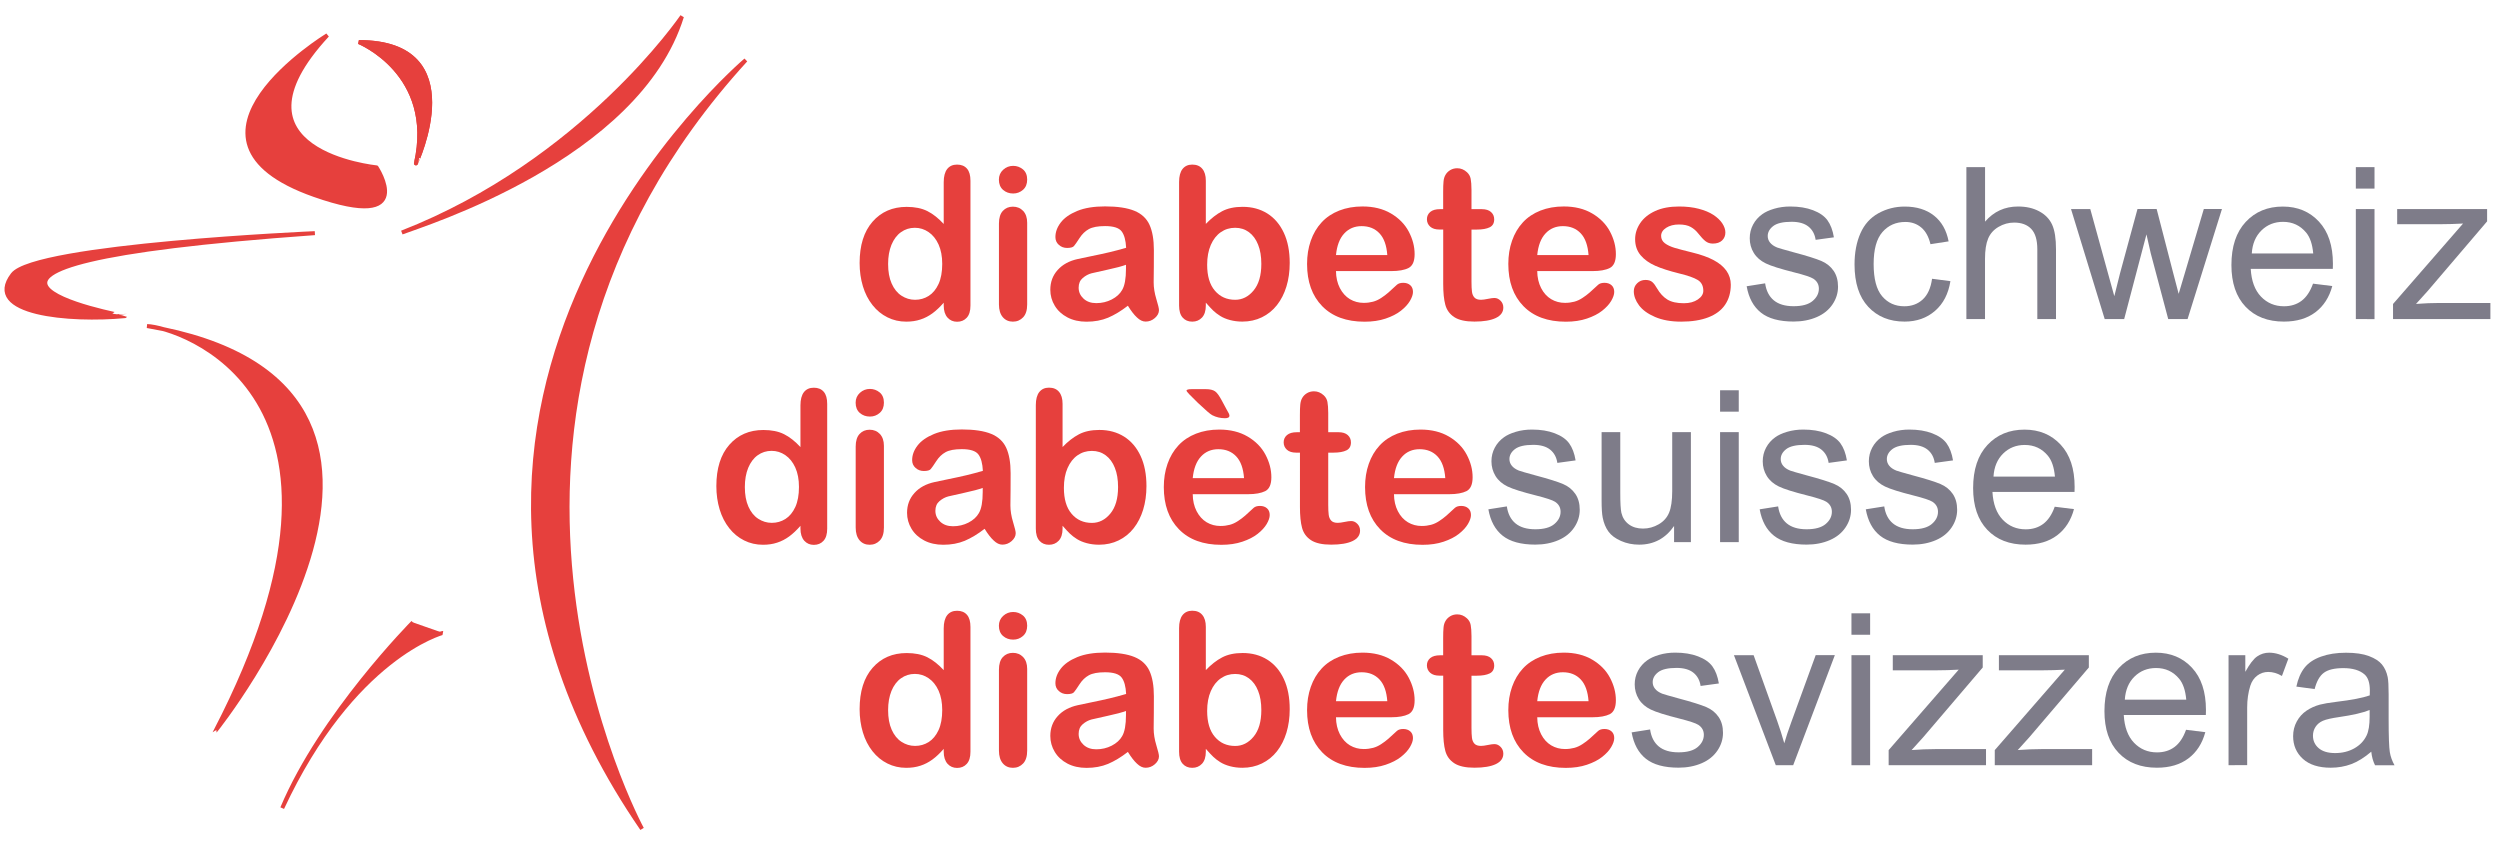 <svg xml:space="preserve" viewBox="0 0 471.17 158.67" y="0px" x="0px" xmlns="http://www.w3.org/2000/svg">
<path d="M59.34,43.94c0,0-52.77,2.3-56.96,7.8
	c-5.68,7.44,10.82,8.82,21.17,7.84C23.55,59.59-27.78,50.15,59.34,43.94z" stroke-width="0.75" stroke="#E6403D" fill="#E6403D"></path>
<path d="M61.7,6.63c0,0-32.2,19.66-2.47,30.12
	c19.76,6.95,11.73-5.21,11.73-5.21S41.32,28.64,61.7,6.63z" stroke-width="0.75" stroke="#E6403D" fill="#E6403D"></path>
<path d="M27.72,61.45c5.6,0.15,45.9,12.51,12.96,76.19
	C40.69,137.64,92.81,72.49,27.72,61.45z" stroke-width="0.75" stroke="#E6403D" fill="#E6403D"></path>
<path d="M83.47,119.28c-0.06-0.01-16.99,4.52-30.28,33.02
	c7.4-17.61,24.63-35,24.63-35" stroke-width="0.75" stroke="#E6403D" fill="#E6403D"></path>
<path d="M140.55,11.32c0,0-75.27,63.65-19.55,144.89
	C121,156.21,78.89,78.86,140.55,11.32z" stroke-width="0.75" stroke="#E6403D" fill="#E6403D"></path>
<path d="M75.73,43.83c3.74-1.46,44.47-13.95,52.79-40.7
	C128.52,3.13,109.91,30.49,75.73,43.83z" stroke-width="0.75" stroke="#E6403D" fill="#E6403D"></path>
<path d="M67.64,7.93c0,0,14.58,5.9,10.75,22.86
	C78.39,30.79,89.13,7.93,67.64,7.93z" stroke-width="0.75" stroke="#E6403D" fill="#E6403D"></path>
<path d="M67.64,7.93c0,0,14.58,5.9,10.75,22.86
	C78.39,30.79,89.13,7.93,67.64,7.93z" stroke-width="0.75" stroke="#E6403D" fill="#E6403D"></path>
<g>
	<path d="M177.86,57.58v-0.53c-0.72,0.82-1.42,1.49-2.12,2c-0.7,0.51-1.45,0.91-2.27,1.17
		c-0.81,0.27-1.7,0.4-2.67,0.4c-1.28,0-2.46-0.27-3.54-0.81c-1.09-0.54-2.03-1.31-2.82-2.31c-0.79-1-1.4-2.18-1.81-3.54
		s-0.62-2.82-0.62-4.39c0-3.33,0.81-5.93,2.44-7.79c1.63-1.86,3.77-2.79,6.43-2.79c1.54,0,2.83,0.26,3.89,0.79s2.08,1.34,3.09,2.43
		v-7.87c0-1.09,0.22-1.92,0.65-2.48c0.44-0.56,1.06-0.84,1.87-0.84c0.81,0,1.43,0.26,1.87,0.77c0.44,0.51,0.65,1.27,0.65,2.28v23.52
		c0,1.02-0.23,1.78-0.7,2.29s-1.07,0.76-1.82,0.76c-0.73,0-1.33-0.26-1.81-0.79C178.1,59.31,177.86,58.56,177.86,57.58z
		 M167.38,49.75c0,1.45,0.22,2.68,0.67,3.69s1.06,1.78,1.85,2.29s1.63,0.77,2.56,0.77c0.94,0,1.79-0.24,2.57-0.73
		c0.77-0.49,1.39-1.24,1.86-2.25c0.46-1.01,0.69-2.27,0.69-3.78c0-1.42-0.23-2.64-0.69-3.66c-0.46-1.02-1.09-1.8-1.88-2.34
		c-0.79-0.54-1.65-0.81-2.59-0.81c-0.98,0-1.85,0.28-2.62,0.83c-0.77,0.55-1.36,1.35-1.79,2.38
		C167.59,47.18,167.38,48.38,167.38,49.75z" fill="#E6403D"></path>
	<path d="M190.95,36.47c-0.74,0-1.38-0.23-1.9-0.68s-0.79-1.1-0.79-1.93c0-0.75,0.27-1.38,0.81-1.87
		c0.54-0.49,1.17-0.73,1.88-0.73c0.69,0,1.3,0.22,1.84,0.66c0.53,0.44,0.8,1.09,0.8,1.93c0,0.82-0.26,1.46-0.78,1.92
		C192.28,36.23,191.67,36.47,190.95,36.47z M193.59,41.97v15.41c0,1.07-0.25,1.88-0.76,2.42s-1.15,0.82-1.93,0.82
		s-1.42-0.28-1.9-0.84s-0.73-1.36-0.73-2.4V42.13c0-1.05,0.24-1.85,0.73-2.38s1.12-0.8,1.9-0.8s1.43,0.27,1.93,0.8
		S193.59,41.02,193.59,41.97z" fill="#E6403D"></path>
	<path d="M212.57,57.62c-1.29,1-2.54,1.75-3.74,2.26c-1.2,0.5-2.56,0.75-4.05,0.75c-1.37,0-2.57-0.27-3.6-0.81
		s-1.83-1.27-2.39-2.2c-0.56-0.92-0.84-1.93-0.84-3.01c0-1.46,0.46-2.7,1.39-3.73c0.92-1.03,2.19-1.72,3.81-2.07
		c0.34-0.08,1.18-0.25,2.52-0.53c1.34-0.27,2.49-0.52,3.45-0.75s2-0.5,3.12-0.83c-0.07-1.41-0.35-2.44-0.85-3.1
		c-0.5-0.66-1.54-0.99-3.12-0.99c-1.35,0-2.37,0.19-3.06,0.57s-1.27,0.94-1.76,1.7s-0.83,1.25-1.04,1.49
		c-0.2,0.24-0.63,0.36-1.3,0.36c-0.6,0-1.12-0.19-1.55-0.58c-0.44-0.38-0.65-0.88-0.65-1.47c0-0.94,0.33-1.85,1-2.73
		s1.7-1.61,3.11-2.19s3.16-0.86,5.25-0.86c2.34,0,4.19,0.28,5.53,0.83c1.34,0.55,2.29,1.43,2.84,2.63c0.55,1.2,0.83,2.79,0.83,4.77
		c0,1.25,0,2.31-0.01,3.18c-0.01,0.87-0.02,1.84-0.03,2.91c0,1,0.17,2.05,0.5,3.13s0.5,1.79,0.5,2.1c0,0.55-0.26,1.04-0.77,1.49
		c-0.51,0.45-1.1,0.67-1.75,0.67c-0.55,0-1.09-0.26-1.62-0.77C213.74,59.34,213.17,58.59,212.57,57.62z M212.22,49.9
		c-0.78,0.29-1.92,0.59-3.41,0.91c-1.49,0.32-2.52,0.55-3.1,0.7c-0.57,0.15-1.12,0.44-1.64,0.88c-0.52,0.44-0.78,1.04-0.78,1.83
		c0,0.81,0.31,1.49,0.92,2.06c0.61,0.57,1.41,0.85,2.4,0.85c1.05,0,2.03-0.23,2.92-0.69c0.89-0.46,1.55-1.06,1.96-1.79
		c0.48-0.81,0.72-2.14,0.72-3.98V49.9z" fill="#E6403D"></path>
	<path d="M227.26,34.06v8.14c1-1.04,2.02-1.84,3.07-2.39c1.04-0.55,2.33-0.83,3.87-0.83c1.77,0,3.32,0.42,4.66,1.26
		c1.33,0.84,2.37,2.06,3.11,3.65c0.74,1.59,1.1,3.49,1.1,5.67c0,1.61-0.21,3.1-0.62,4.44s-1.01,2.52-1.79,3.51s-1.73,1.75-2.84,2.29
		s-2.34,0.81-3.68,0.81c-0.82,0-1.59-0.1-2.31-0.29s-1.34-0.45-1.85-0.77s-0.94-0.65-1.3-0.99c-0.36-0.34-0.83-0.85-1.42-1.52v0.53
		c0,1-0.24,1.76-0.72,2.28c-0.48,0.51-1.09,0.77-1.84,0.77c-0.76,0-1.36-0.26-1.81-0.77s-0.67-1.27-0.67-2.28V34.3
		c0-1.08,0.22-1.9,0.65-2.45c0.44-0.55,1.04-0.83,1.83-0.83c0.82,0,1.45,0.26,1.89,0.79C227.04,32.33,227.26,33.09,227.26,34.06z
		 M227.51,49.9c0,2.12,0.48,3.75,1.46,4.89c0.97,1.14,2.24,1.71,3.82,1.71c1.34,0,2.5-0.58,3.47-1.75c0.97-1.17,1.46-2.83,1.46-5.01
		c0-1.41-0.2-2.62-0.61-3.63c-0.4-1.02-0.98-1.8-1.72-2.35s-1.61-0.83-2.6-0.83c-1.02,0-1.92,0.28-2.71,0.83
		c-0.79,0.55-1.42,1.35-1.88,2.4C227.74,47.21,227.51,48.46,227.51,49.9z" fill="#E6403D"></path>
	<path d="M262.22,51.09h-10.43c0.01,1.21,0.26,2.28,0.73,3.2c0.48,0.92,1.11,1.62,1.89,2.09
		c0.79,0.47,1.66,0.7,2.61,0.7c0.64,0,1.22-0.08,1.75-0.22s1.04-0.38,1.53-0.7c0.49-0.32,0.95-0.66,1.37-1.03
		c0.42-0.36,0.96-0.86,1.62-1.48c0.27-0.23,0.66-0.35,1.17-0.35c0.55,0,0.99,0.15,1.33,0.45c0.34,0.3,0.51,0.72,0.51,1.27
		c0,0.48-0.19,1.04-0.57,1.69c-0.38,0.64-0.95,1.26-1.71,1.86s-1.72,1.08-2.87,1.47s-2.48,0.59-3.97,0.59
		c-3.42,0-6.09-0.98-7.99-2.93c-1.9-1.95-2.85-4.6-2.85-7.95c0-1.58,0.23-3.04,0.7-4.38s1.15-2.5,2.05-3.47s2-1.7,3.32-2.22
		c1.31-0.51,2.77-0.77,4.38-0.77c2.08,0,3.87,0.44,5.36,1.32c1.49,0.88,2.61,2.01,3.35,3.41s1.11,2.81,1.11,4.26
		c0,1.34-0.38,2.21-1.15,2.61C264.69,50.9,263.61,51.09,262.22,51.09z M251.79,48.07h9.67c-0.13-1.82-0.62-3.19-1.47-4.09
		c-0.85-0.91-1.98-1.36-3.37-1.36c-1.33,0-2.42,0.46-3.27,1.38C252.49,44.91,251.97,46.27,251.79,48.07z" fill="#E6403D"></path>
	<path d="M271.4,39.42h0.59v-3.2c0-0.86,0.02-1.53,0.07-2.02c0.04-0.49,0.17-0.91,0.38-1.26
		c0.21-0.36,0.51-0.66,0.9-0.89s0.83-0.34,1.31-0.34c0.68,0,1.29,0.25,1.84,0.76c0.36,0.34,0.6,0.75,0.69,1.24s0.15,1.18,0.15,2.08
		v3.63h1.95c0.75,0,1.33,0.18,1.73,0.54c0.4,0.36,0.6,0.82,0.6,1.38c0,0.72-0.28,1.22-0.85,1.5s-1.38,0.43-2.43,0.43h-1v9.8
		c0,0.83,0.03,1.47,0.09,1.92s0.21,0.81,0.47,1.09s0.67,0.42,1.24,0.42c0.31,0,0.74-0.06,1.27-0.17c0.53-0.11,0.95-0.17,1.25-0.17
		c0.43,0,0.82,0.17,1.16,0.52c0.34,0.34,0.52,0.77,0.52,1.28c0,0.86-0.47,1.52-1.41,1.97s-2.29,0.68-4.04,0.68
		c-1.67,0-2.93-0.28-3.79-0.84s-1.42-1.33-1.69-2.32c-0.27-0.99-0.4-2.31-0.4-3.96V43.26h-0.7c-0.77,0-1.35-0.18-1.76-0.55
		c-0.4-0.36-0.61-0.83-0.61-1.39s0.21-1.02,0.63-1.38C269.98,39.59,270.59,39.42,271.4,39.42z" fill="#E6403D"></path>
	<path d="M300.15,51.09h-10.43c0.01,1.21,0.26,2.28,0.73,3.2c0.47,0.92,1.11,1.62,1.89,2.09
		c0.79,0.47,1.66,0.7,2.61,0.7c0.64,0,1.22-0.08,1.75-0.22s1.04-0.38,1.53-0.7c0.49-0.32,0.95-0.66,1.37-1.03
		c0.42-0.36,0.96-0.86,1.62-1.48c0.27-0.23,0.66-0.35,1.17-0.35c0.55,0,0.99,0.15,1.33,0.45c0.34,0.3,0.51,0.72,0.51,1.27
		c0,0.48-0.19,1.04-0.57,1.69c-0.38,0.64-0.95,1.26-1.71,1.86s-1.72,1.08-2.87,1.47s-2.48,0.59-3.97,0.59
		c-3.42,0-6.09-0.98-7.99-2.93c-1.9-1.95-2.85-4.6-2.85-7.95c0-1.58,0.23-3.04,0.7-4.38s1.15-2.5,2.05-3.47s2-1.7,3.32-2.22
		c1.31-0.51,2.77-0.77,4.38-0.77c2.08,0,3.87,0.44,5.36,1.32c1.49,0.88,2.61,2.01,3.35,3.41s1.11,2.81,1.11,4.26
		c0,1.34-0.38,2.21-1.15,2.61C302.62,50.9,301.54,51.09,300.15,51.09z M289.72,48.07h9.67c-0.13-1.82-0.62-3.19-1.47-4.09
		c-0.85-0.91-1.98-1.36-3.37-1.36c-1.33,0-2.42,0.46-3.27,1.38C290.42,44.91,289.9,46.27,289.72,48.07z" fill="#E6403D"></path>
	<path d="M326.2,53.65c0,1.47-0.36,2.73-1.07,3.78s-1.77,1.84-3.17,2.38s-3.1,0.81-5.11,0.81
		c-1.91,0-3.55-0.29-4.92-0.88s-2.38-1.32-3.03-2.2c-0.65-0.88-0.98-1.76-0.98-2.65c0-0.59,0.21-1.09,0.63-1.5
		c0.42-0.42,0.94-0.63,1.58-0.63c0.56,0,0.99,0.14,1.29,0.41c0.3,0.27,0.59,0.66,0.86,1.15c0.55,0.95,1.2,1.66,1.96,2.13
		s1.8,0.7,3.12,0.7c1.07,0,1.94-0.24,2.63-0.71s1.03-1.02,1.03-1.63c0-0.94-0.35-1.62-1.06-2.05s-1.88-0.84-3.51-1.23
		c-1.84-0.46-3.33-0.93-4.48-1.44s-2.07-1.16-2.76-1.98c-0.69-0.82-1.04-1.83-1.04-3.03c0-1.07,0.32-2.08,0.96-3.03
		c0.64-0.95,1.58-1.71,2.82-2.28c1.24-0.57,2.74-0.85,4.5-0.85c1.38,0,2.62,0.14,3.72,0.43s2.02,0.67,2.75,1.15s1.3,1.02,1.68,1.6
		s0.58,1.16,0.58,1.72c0,0.61-0.21,1.11-0.62,1.5s-0.99,0.59-1.75,0.59c-0.55,0-1.01-0.16-1.4-0.47s-0.82-0.78-1.32-1.41
		c-0.4-0.52-0.88-0.94-1.43-1.25s-1.29-0.47-2.23-0.47c-0.96,0-1.76,0.21-2.4,0.62c-0.64,0.41-0.96,0.92-0.96,1.53
		c0,0.56,0.23,1.02,0.7,1.38s1.1,0.65,1.89,0.89c0.79,0.23,1.89,0.52,3.28,0.86c1.65,0.4,3,0.89,4.05,1.45s1.84,1.22,2.38,1.98
		S326.2,52.68,326.2,53.65z" fill="#E6403D"></path>
	<path d="M329.19,53.95l3.48-0.55c0.2,1.39,0.74,2.46,1.63,3.2s2.14,1.11,3.74,1.11c1.61,0,2.81-0.33,3.59-0.99
		s1.17-1.43,1.17-2.31c0-0.79-0.34-1.42-1.04-1.88c-0.48-0.31-1.68-0.71-3.59-1.19c-2.58-0.65-4.37-1.21-5.36-1.69
		s-1.75-1.13-2.27-1.97s-0.77-1.77-0.77-2.78c0-0.92,0.21-1.78,0.63-2.57s1-1.44,1.73-1.96c0.55-0.4,1.29-0.75,2.24-1.03
		s1.96-0.42,3.04-0.42c1.63,0,3.06,0.23,4.29,0.7s2.14,1.1,2.72,1.9s0.99,1.87,1.21,3.21l-3.44,0.47c-0.16-1.07-0.61-1.9-1.36-2.5
		s-1.81-0.9-3.17-0.9c-1.61,0-2.77,0.27-3.46,0.8s-1.04,1.16-1.04,1.88c0,0.46,0.14,0.87,0.43,1.23c0.29,0.38,0.74,0.69,1.35,0.94
		c0.35,0.13,1.39,0.43,3.11,0.9c2.49,0.66,4.22,1.21,5.21,1.63s1.75,1.04,2.31,1.85s0.84,1.81,0.84,3.01c0,1.17-0.34,2.28-1.03,3.31
		s-1.67,1.84-2.96,2.4s-2.75,0.85-4.38,0.85c-2.7,0-4.75-0.56-6.16-1.68S329.58,56.15,329.19,53.95z" fill="#7E7C89"></path>
	<path d="M364.13,52.54l3.46,0.45c-0.38,2.38-1.34,4.25-2.9,5.6s-3.47,2.02-5.73,2.02c-2.84,0-5.12-0.93-6.85-2.78
		s-2.59-4.51-2.59-7.98c0-2.24,0.37-4.2,1.11-5.88s1.87-2.94,3.39-3.78s3.17-1.26,4.95-1.26c2.25,0,4.09,0.57,5.53,1.71
		s2.35,2.76,2.75,4.85l-3.42,0.53c-0.33-1.39-0.9-2.44-1.73-3.14s-1.83-1.05-3-1.05c-1.77,0-3.21,0.63-4.32,1.9
		s-1.66,3.28-1.66,6.03c0,2.79,0.53,4.81,1.6,6.07s2.46,1.89,4.18,1.89c1.38,0,2.53-0.42,3.46-1.27S363.89,54.3,364.13,52.54z" fill="#7E7C89"></path>
	<path d="M370.6,60.14V31.5h3.52v10.27c1.64-1.9,3.71-2.85,6.21-2.85c1.54,0,2.87,0.3,4,0.91s1.94,1.44,2.43,2.51
		s0.73,2.62,0.73,4.65v13.14h-3.52V46.99c0-1.76-0.38-3.04-1.14-3.84s-1.84-1.2-3.23-1.2c-1.04,0-2.02,0.27-2.94,0.81
		s-1.57,1.27-1.96,2.2s-0.59,2.2-0.59,3.83v11.35H370.6z" fill="#7E7C89"></path>
	<path d="M396.67,60.14l-6.35-20.74h3.63l3.3,11.97l1.23,4.45c0.05-0.22,0.41-1.65,1.07-4.28l3.3-12.15h3.61
		l3.11,12.03l1.04,3.96l1.19-4l3.55-11.99h3.42l-6.48,20.74h-3.65l-3.3-12.42l-0.8-3.54l-4.2,15.96H396.67z" fill="#7E7C89"></path>
	<path d="M435.93,53.46l3.63,0.45c-0.57,2.12-1.63,3.77-3.18,4.94s-3.53,1.76-5.94,1.76c-3.03,0-5.44-0.93-7.22-2.8
		s-2.67-4.49-2.67-7.86c0-3.49,0.9-6.2,2.7-8.13s4.13-2.89,6.99-2.89c2.77,0,5.04,0.94,6.8,2.83s2.64,4.54,2.64,7.97
		c0,0.21-0.01,0.52-0.02,0.94h-15.47c0.13,2.28,0.77,4.02,1.93,5.23s2.6,1.82,4.34,1.82c1.29,0,2.39-0.34,3.3-1.02
		S435.4,54.94,435.93,53.46z M424.39,47.77h11.58c-0.16-1.75-0.6-3.05-1.33-3.93c-1.12-1.35-2.57-2.03-4.36-2.03
		c-1.61,0-2.97,0.54-4.07,1.62S424.5,45.96,424.39,47.77z" fill="#7E7C89"></path>
	<path d="M444,35.55V31.5h3.52v4.04H444z M444,60.14V39.4h3.52v20.74H444z" fill="#7E7C89"></path>
	<path d="M451.01,60.14v-2.85l13.2-15.16c-1.5,0.08-2.82,0.12-3.96,0.12h-8.46V39.4h16.95v2.32l-11.23,13.16
		l-2.17,2.4c1.58-0.12,3.05-0.18,4.43-0.18h9.59v3.03H451.01z" fill="#7E7C89"></path>
</g>
<g>
	<path d="M150.86,99.62V99.1c-0.72,0.82-1.42,1.49-2.12,2c-0.7,0.51-1.45,0.91-2.27,1.17
		c-0.81,0.27-1.7,0.4-2.67,0.4c-1.28,0-2.46-0.27-3.54-0.81c-1.09-0.54-2.03-1.31-2.82-2.31c-0.79-1-1.4-2.18-1.81-3.54
		s-0.62-2.82-0.62-4.39c0-3.33,0.81-5.93,2.44-7.79c1.63-1.86,3.77-2.79,6.43-2.79c1.54,0,2.83,0.26,3.89,0.79s2.08,1.34,3.09,2.43
		v-7.87c0-1.09,0.22-1.92,0.65-2.48c0.44-0.56,1.06-0.84,1.87-0.84c0.81,0,1.43,0.26,1.87,0.77c0.44,0.51,0.65,1.27,0.65,2.28v23.52
		c0,1.02-0.23,1.78-0.7,2.29s-1.07,0.76-1.82,0.76c-0.73,0-1.33-0.26-1.81-0.79C151.1,101.35,150.86,100.6,150.86,99.62z
		 M140.38,91.79c0,1.45,0.22,2.68,0.67,3.69s1.06,1.78,1.85,2.29s1.63,0.77,2.56,0.77c0.94,0,1.79-0.24,2.57-0.73
		c0.77-0.49,1.39-1.24,1.86-2.25c0.46-1.01,0.69-2.27,0.69-3.78c0-1.42-0.23-2.64-0.69-3.66c-0.46-1.02-1.09-1.8-1.88-2.34
		c-0.79-0.54-1.65-0.81-2.59-0.81c-0.98,0-1.85,0.28-2.62,0.83c-0.77,0.55-1.36,1.35-1.79,2.38
		C140.59,89.22,140.38,90.42,140.38,91.79z" fill="#E6403D"></path>
	<path d="M163.95,78.51c-0.74,0-1.38-0.23-1.9-0.68s-0.79-1.1-0.79-1.93c0-0.75,0.27-1.38,0.81-1.87
		c0.54-0.49,1.17-0.73,1.88-0.73c0.69,0,1.3,0.22,1.84,0.66c0.53,0.44,0.8,1.09,0.8,1.93c0,0.82-0.26,1.46-0.78,1.92
		C165.28,78.28,164.67,78.51,163.95,78.51z M166.59,84.02v15.41c0,1.07-0.25,1.88-0.76,2.42s-1.15,0.82-1.93,0.82
		s-1.42-0.28-1.9-0.84s-0.73-1.36-0.73-2.4V84.17c0-1.05,0.24-1.85,0.73-2.38s1.12-0.8,1.9-0.8s1.43,0.27,1.93,0.8
		S166.59,83.07,166.59,84.02z" fill="#E6403D"></path>
	<path d="M185.57,99.66c-1.29,1-2.54,1.75-3.74,2.26c-1.2,0.5-2.56,0.75-4.05,0.75c-1.37,0-2.57-0.27-3.6-0.81
		s-1.83-1.27-2.39-2.2c-0.56-0.92-0.84-1.93-0.84-3.01c0-1.46,0.46-2.7,1.39-3.73c0.92-1.03,2.19-1.72,3.81-2.07
		c0.34-0.08,1.18-0.25,2.52-0.53c1.34-0.27,2.49-0.52,3.45-0.75s2-0.5,3.12-0.83c-0.07-1.41-0.35-2.44-0.85-3.1
		c-0.5-0.66-1.54-0.99-3.12-0.99c-1.35,0-2.37,0.19-3.06,0.57s-1.27,0.94-1.76,1.7s-0.83,1.25-1.04,1.49
		c-0.2,0.24-0.63,0.36-1.3,0.36c-0.6,0-1.12-0.19-1.55-0.58c-0.44-0.38-0.65-0.88-0.65-1.47c0-0.94,0.33-1.85,1-2.73
		s1.7-1.61,3.11-2.19s3.16-0.86,5.25-0.86c2.34,0,4.19,0.28,5.53,0.83c1.34,0.55,2.29,1.43,2.84,2.63c0.55,1.2,0.83,2.79,0.83,4.77
		c0,1.25,0,2.31-0.01,3.18c-0.01,0.87-0.02,1.84-0.03,2.91c0,1,0.17,2.05,0.5,3.13s0.5,1.79,0.5,2.1c0,0.55-0.26,1.04-0.77,1.49
		c-0.51,0.45-1.1,0.67-1.75,0.67c-0.55,0-1.09-0.26-1.62-0.77C186.74,101.38,186.17,100.64,185.57,99.66z M185.22,91.95
		c-0.78,0.29-1.92,0.59-3.41,0.91c-1.49,0.32-2.52,0.55-3.1,0.7c-0.57,0.15-1.12,0.44-1.64,0.88c-0.52,0.44-0.78,1.04-0.78,1.83
		c0,0.81,0.31,1.49,0.92,2.06c0.61,0.57,1.41,0.85,2.4,0.85c1.05,0,2.03-0.23,2.92-0.69c0.89-0.46,1.55-1.06,1.96-1.79
		c0.48-0.81,0.72-2.14,0.72-3.98V91.95z" fill="#E6403D"></path>
	<path d="M200.26,76.11v8.14c1-1.04,2.02-1.84,3.07-2.39c1.04-0.55,2.33-0.83,3.87-0.83c1.77,0,3.32,0.42,4.66,1.26
		c1.33,0.84,2.37,2.06,3.11,3.65c0.74,1.59,1.1,3.49,1.1,5.67c0,1.61-0.21,3.1-0.62,4.44s-1.01,2.52-1.79,3.51s-1.73,1.75-2.84,2.29
		s-2.34,0.81-3.68,0.81c-0.82,0-1.59-0.1-2.31-0.29s-1.34-0.45-1.85-0.77s-0.94-0.65-1.3-0.99c-0.36-0.34-0.83-0.85-1.42-1.52v0.53
		c0,1-0.24,1.76-0.72,2.28c-0.48,0.51-1.09,0.77-1.84,0.77c-0.76,0-1.36-0.26-1.81-0.77s-0.67-1.27-0.67-2.28V76.34
		c0-1.08,0.22-1.9,0.65-2.45c0.44-0.55,1.04-0.83,1.83-0.83c0.82,0,1.45,0.26,1.89,0.79C200.04,74.38,200.26,75.13,200.26,76.11z
		 M200.51,91.95c0,2.12,0.48,3.75,1.46,4.89c0.97,1.14,2.24,1.71,3.82,1.71c1.34,0,2.5-0.58,3.47-1.75
		c0.97-1.17,1.46-2.83,1.46-5.01c0-1.41-0.2-2.62-0.61-3.63c-0.4-1.02-0.98-1.8-1.72-2.35s-1.61-0.83-2.6-0.83
		c-1.02,0-1.92,0.28-2.71,0.83c-0.79,0.55-1.42,1.35-1.88,2.4C200.74,89.25,200.51,90.5,200.51,91.95z" fill="#E6403D"></path>
	<path d="M235.22,93.14h-10.43c0.01,1.21,0.26,2.28,0.73,3.2c0.48,0.92,1.11,1.62,1.89,2.09
		c0.79,0.47,1.66,0.7,2.61,0.7c0.64,0,1.22-0.08,1.75-0.22s1.04-0.38,1.53-0.7c0.49-0.32,0.95-0.66,1.37-1.03
		c0.42-0.36,0.96-0.86,1.62-1.48c0.27-0.23,0.66-0.35,1.17-0.35c0.55,0,0.99,0.15,1.33,0.45c0.34,0.3,0.51,0.72,0.51,1.27
		c0,0.48-0.19,1.04-0.57,1.69c-0.38,0.64-0.95,1.26-1.71,1.86s-1.72,1.08-2.87,1.47s-2.48,0.59-3.97,0.59
		c-3.42,0-6.09-0.98-7.99-2.93c-1.9-1.95-2.85-4.6-2.85-7.95c0-1.58,0.23-3.04,0.7-4.38s1.15-2.5,2.05-3.47s2-1.7,3.32-2.22
		c1.31-0.51,2.77-0.77,4.38-0.77c2.08,0,3.87,0.44,5.36,1.32c1.49,0.88,2.61,2.01,3.35,3.41s1.11,2.81,1.11,4.26
		c0,1.34-0.38,2.21-1.15,2.61C237.69,92.94,236.61,93.14,235.22,93.14z M230.3,75.54l0.88,1.64c0.35,0.56,0.53,0.94,0.53,1.15
		c0,0.33-0.28,0.49-0.84,0.49c-0.86,0-1.66-0.19-2.4-0.57c-0.36-0.18-1.26-0.96-2.7-2.32c-1.43-1.37-2.15-2.14-2.15-2.3
		c0-0.2,0.33-0.29,1-0.29h2.64c0.77,0,1.35,0.14,1.74,0.41S229.81,74.62,230.3,75.54z M224.79,90.11h9.67
		c-0.13-1.82-0.62-3.19-1.47-4.09c-0.85-0.91-1.98-1.36-3.37-1.36c-1.33,0-2.42,0.46-3.27,1.38
		C225.49,86.96,224.97,88.31,224.79,90.11z" fill="#E6403D"></path>
	<path d="M244.4,81.46h0.59v-3.2c0-0.86,0.02-1.53,0.07-2.02c0.05-0.49,0.17-0.91,0.38-1.26
		c0.21-0.36,0.51-0.66,0.9-0.89s0.83-0.34,1.31-0.34c0.68,0,1.29,0.25,1.84,0.76c0.36,0.34,0.6,0.75,0.69,1.24s0.15,1.18,0.15,2.08
		v3.63h1.95c0.75,0,1.33,0.18,1.73,0.54c0.4,0.36,0.6,0.82,0.6,1.38c0,0.72-0.28,1.22-0.85,1.5s-1.38,0.43-2.43,0.43h-1v9.8
		c0,0.83,0.03,1.47,0.09,1.92s0.21,0.81,0.47,1.09s0.67,0.42,1.24,0.42c0.31,0,0.74-0.06,1.27-0.17c0.53-0.11,0.95-0.17,1.25-0.17
		c0.43,0,0.82,0.17,1.16,0.52c0.34,0.34,0.52,0.77,0.52,1.28c0,0.86-0.47,1.52-1.41,1.97s-2.29,0.68-4.04,0.68
		c-1.67,0-2.93-0.28-3.79-0.84s-1.42-1.33-1.69-2.32c-0.27-0.99-0.4-2.31-0.4-3.96V85.31h-0.7c-0.77,0-1.35-0.18-1.76-0.55
		c-0.4-0.36-0.61-0.83-0.61-1.39s0.21-1.02,0.63-1.38C242.98,81.64,243.59,81.46,244.4,81.46z" fill="#E6403D"></path>
	<path d="M273.15,93.14h-10.43c0.01,1.21,0.26,2.28,0.73,3.2c0.47,0.92,1.11,1.62,1.89,2.09
		c0.79,0.47,1.66,0.7,2.61,0.7c0.64,0,1.22-0.08,1.75-0.22s1.04-0.38,1.53-0.7c0.49-0.32,0.95-0.66,1.37-1.03
		c0.42-0.36,0.96-0.86,1.62-1.48c0.27-0.23,0.66-0.35,1.17-0.35c0.55,0,0.99,0.15,1.33,0.45c0.34,0.3,0.51,0.72,0.51,1.27
		c0,0.48-0.19,1.04-0.57,1.69c-0.38,0.64-0.95,1.26-1.71,1.86s-1.72,1.08-2.87,1.47s-2.48,0.59-3.97,0.59
		c-3.42,0-6.09-0.98-7.99-2.93c-1.9-1.95-2.85-4.6-2.85-7.95c0-1.58,0.23-3.04,0.7-4.38s1.15-2.5,2.05-3.47s2-1.7,3.32-2.22
		c1.31-0.51,2.77-0.77,4.38-0.77c2.08,0,3.87,0.44,5.36,1.32c1.49,0.88,2.61,2.01,3.35,3.41s1.11,2.81,1.11,4.26
		c0,1.34-0.38,2.21-1.15,2.61C275.62,92.94,274.54,93.14,273.15,93.14z M262.72,90.11h9.67c-0.13-1.82-0.62-3.19-1.47-4.09
		c-0.85-0.91-1.98-1.36-3.37-1.36c-1.33,0-2.42,0.46-3.27,1.38C263.42,86.96,262.9,88.31,262.72,90.11z" fill="#E6403D"></path>
	<path d="M280.51,95.99l3.48-0.55c0.2,1.39,0.74,2.46,1.63,3.2c0.89,0.74,2.14,1.11,3.74,1.11
		c1.61,0,2.81-0.33,3.59-0.99s1.17-1.43,1.17-2.31c0-0.79-0.34-1.42-1.04-1.88c-0.48-0.31-1.68-0.71-3.59-1.19
		c-2.58-0.65-4.37-1.21-5.36-1.69s-1.75-1.13-2.27-1.97c-0.51-0.84-0.77-1.77-0.77-2.78c0-0.92,0.21-1.78,0.63-2.57
		c0.42-0.79,1-1.44,1.73-1.96c0.55-0.4,1.29-0.75,2.24-1.03c0.94-0.28,1.96-0.42,3.04-0.42c1.63,0,3.06,0.23,4.29,0.7
		s2.14,1.1,2.72,1.9s0.99,1.87,1.21,3.21l-3.44,0.47c-0.16-1.07-0.61-1.9-1.36-2.5s-1.81-0.9-3.17-0.9c-1.62,0-2.77,0.27-3.46,0.8
		c-0.69,0.53-1.04,1.16-1.04,1.88c0,0.46,0.14,0.87,0.43,1.23c0.29,0.38,0.74,0.69,1.35,0.94c0.35,0.13,1.39,0.43,3.11,0.9
		c2.49,0.66,4.22,1.21,5.21,1.63s1.75,1.04,2.31,1.85s0.84,1.81,0.84,3.01c0,1.17-0.34,2.28-1.03,3.31s-1.67,1.84-2.96,2.4
		s-2.75,0.85-4.38,0.85c-2.7,0-4.75-0.56-6.16-1.68C281.8,99.85,280.9,98.19,280.51,95.99z" fill="#7E7C89"></path>
	<path d="M315.51,102.18v-3.05c-1.61,2.34-3.81,3.52-6.58,3.52c-1.22,0-2.37-0.23-3.43-0.7s-1.85-1.06-2.36-1.77
		s-0.88-1.58-1.08-2.61c-0.14-0.69-0.21-1.78-0.21-3.28V81.44h3.52v11.5c0,1.84,0.07,3.07,0.21,3.71c0.22,0.92,0.69,1.65,1.41,2.18
		s1.6,0.79,2.66,0.79s2.04-0.27,2.97-0.81s1.58-1.28,1.96-2.21s0.58-2.28,0.58-4.05V81.44h3.52v20.74H315.51z" fill="#7E7C89"></path>
	<path d="M324.18,77.59v-4.04h3.52v4.04H324.18z M324.18,102.18V81.44h3.52v20.74H324.18z" fill="#7E7C89"></path>
	<path d="M331.64,95.99l3.48-0.55c0.2,1.39,0.74,2.46,1.63,3.2s2.14,1.11,3.74,1.11c1.61,0,2.81-0.33,3.59-0.99
		s1.17-1.43,1.17-2.31c0-0.79-0.34-1.42-1.04-1.88c-0.48-0.31-1.68-0.71-3.59-1.19c-2.58-0.65-4.37-1.21-5.36-1.69
		s-1.75-1.13-2.27-1.97s-0.77-1.77-0.77-2.78c0-0.92,0.21-1.78,0.63-2.57s1-1.44,1.73-1.96c0.55-0.4,1.29-0.75,2.24-1.03
		s1.96-0.42,3.04-0.42c1.63,0,3.06,0.23,4.29,0.7s2.14,1.1,2.72,1.9s0.99,1.87,1.21,3.21l-3.44,0.47c-0.16-1.07-0.61-1.9-1.36-2.5
		s-1.81-0.9-3.17-0.9c-1.61,0-2.77,0.27-3.46,0.8s-1.04,1.16-1.04,1.88c0,0.46,0.14,0.87,0.43,1.23c0.29,0.38,0.74,0.69,1.35,0.94
		c0.35,0.13,1.39,0.43,3.11,0.9c2.49,0.66,4.22,1.21,5.21,1.63s1.75,1.04,2.31,1.85s0.84,1.81,0.84,3.01c0,1.17-0.34,2.28-1.03,3.31
		s-1.67,1.84-2.96,2.4s-2.75,0.85-4.38,0.85c-2.7,0-4.75-0.56-6.16-1.68S332.04,98.19,331.64,95.99z" fill="#7E7C89"></path>
	<path d="M351.64,95.99l3.48-0.55c0.2,1.39,0.74,2.46,1.63,3.2s2.14,1.11,3.74,1.11c1.61,0,2.81-0.33,3.59-0.99
		s1.17-1.43,1.17-2.31c0-0.79-0.34-1.42-1.04-1.88c-0.48-0.31-1.68-0.71-3.59-1.19c-2.58-0.65-4.37-1.21-5.36-1.69
		s-1.75-1.13-2.27-1.97s-0.77-1.77-0.77-2.78c0-0.92,0.21-1.78,0.63-2.57s1-1.44,1.73-1.96c0.55-0.4,1.29-0.75,2.24-1.03
		s1.96-0.42,3.04-0.42c1.63,0,3.06,0.23,4.29,0.7s2.14,1.1,2.72,1.9s0.99,1.87,1.21,3.21l-3.44,0.47c-0.16-1.07-0.61-1.9-1.36-2.5
		s-1.81-0.9-3.17-0.9c-1.61,0-2.77,0.27-3.46,0.8s-1.04,1.16-1.04,1.88c0,0.46,0.14,0.87,0.43,1.23c0.29,0.38,0.74,0.69,1.35,0.94
		c0.35,0.13,1.39,0.43,3.11,0.9c2.49,0.66,4.22,1.21,5.21,1.63s1.75,1.04,2.31,1.85s0.84,1.81,0.84,3.01c0,1.17-0.34,2.28-1.03,3.31
		s-1.67,1.84-2.96,2.4s-2.75,0.85-4.38,0.85c-2.7,0-4.75-0.56-6.16-1.68S352.04,98.19,351.64,95.99z" fill="#7E7C89"></path>
	<path d="M387.25,95.5l3.63,0.45c-0.57,2.12-1.63,3.77-3.18,4.94s-3.53,1.76-5.94,1.76c-3.03,0-5.44-0.93-7.22-2.8
		s-2.67-4.49-2.67-7.86c0-3.49,0.9-6.2,2.7-8.13s4.13-2.89,6.99-2.89c2.77,0,5.04,0.94,6.8,2.83s2.64,4.54,2.64,7.97
		c0,0.21-0.01,0.52-0.02,0.94h-15.47c0.13,2.28,0.77,4.02,1.93,5.23s2.6,1.82,4.34,1.82c1.29,0,2.39-0.34,3.3-1.02
		S386.72,96.99,387.25,95.5z M375.71,89.82h11.58c-0.16-1.75-0.6-3.05-1.33-3.93c-1.12-1.35-2.57-2.03-4.36-2.03
		c-1.61,0-2.97,0.54-4.07,1.62S375.82,88.01,375.71,89.82z" fill="#7E7C89"></path>
</g>
<g>
	<path d="M177.86,141.67v-0.53c-0.72,0.82-1.42,1.49-2.12,2c-0.7,0.51-1.45,0.91-2.27,1.17
		c-0.81,0.27-1.7,0.4-2.67,0.4c-1.28,0-2.46-0.27-3.54-0.81c-1.09-0.54-2.03-1.31-2.82-2.31c-0.79-1-1.4-2.18-1.81-3.54
		s-0.62-2.82-0.62-4.39c0-3.33,0.81-5.93,2.44-7.79c1.63-1.86,3.77-2.79,6.43-2.79c1.54,0,2.83,0.26,3.89,0.79s2.08,1.34,3.09,2.43
		v-7.87c0-1.09,0.22-1.92,0.65-2.48c0.44-0.56,1.06-0.84,1.87-0.84c0.81,0,1.43,0.26,1.87,0.77c0.44,0.51,0.65,1.27,0.65,2.28v23.52
		c0,1.02-0.23,1.78-0.7,2.29s-1.07,0.76-1.82,0.76c-0.73,0-1.33-0.26-1.81-0.79C178.1,143.39,177.86,142.64,177.86,141.67z
		 M167.38,133.83c0,1.45,0.22,2.68,0.67,3.69s1.06,1.78,1.85,2.29s1.63,0.77,2.56,0.77c0.94,0,1.79-0.24,2.57-0.73
		c0.77-0.49,1.39-1.24,1.86-2.25c0.46-1.01,0.69-2.27,0.69-3.78c0-1.42-0.23-2.64-0.69-3.66c-0.46-1.02-1.09-1.8-1.88-2.34
		c-0.79-0.54-1.65-0.81-2.59-0.81c-0.98,0-1.85,0.28-2.62,0.83c-0.77,0.55-1.36,1.35-1.79,2.38
		C167.59,131.27,167.38,132.47,167.38,133.83z" fill="#E6403D"></path>
	<path d="M190.95,120.55c-0.74,0-1.38-0.23-1.9-0.68s-0.79-1.1-0.79-1.93c0-0.75,0.27-1.38,0.81-1.87
		c0.54-0.49,1.17-0.73,1.88-0.73c0.69,0,1.3,0.22,1.84,0.66c0.53,0.44,0.8,1.09,0.8,1.93c0,0.82-0.26,1.46-0.78,1.92
		C192.28,120.32,191.67,120.55,190.95,120.55z M193.59,126.06v15.41c0,1.07-0.25,1.88-0.76,2.42s-1.15,0.82-1.93,0.82
		s-1.42-0.28-1.9-0.84s-0.73-1.36-0.73-2.4v-15.25c0-1.05,0.24-1.85,0.73-2.38s1.12-0.8,1.9-0.8s1.43,0.27,1.93,0.8
		S193.59,125.11,193.59,126.06z" fill="#E6403D"></path>
	<path d="M212.57,141.71c-1.29,1-2.54,1.75-3.74,2.26c-1.2,0.5-2.56,0.75-4.05,0.75c-1.37,0-2.57-0.27-3.6-0.81
		s-1.83-1.27-2.39-2.2c-0.56-0.92-0.84-1.93-0.84-3.01c0-1.46,0.46-2.7,1.39-3.73c0.92-1.03,2.19-1.72,3.81-2.07
		c0.34-0.08,1.18-0.25,2.52-0.53c1.34-0.27,2.49-0.52,3.45-0.75s2-0.5,3.12-0.83c-0.07-1.41-0.35-2.44-0.85-3.1
		c-0.5-0.66-1.54-0.99-3.12-0.99c-1.35,0-2.37,0.19-3.06,0.57s-1.27,0.94-1.76,1.7s-0.83,1.25-1.04,1.49
		c-0.2,0.24-0.63,0.36-1.3,0.36c-0.6,0-1.12-0.19-1.55-0.58c-0.44-0.38-0.65-0.88-0.65-1.47c0-0.94,0.33-1.85,1-2.73
		s1.7-1.61,3.11-2.19s3.16-0.86,5.25-0.86c2.34,0,4.19,0.28,5.53,0.83c1.34,0.55,2.29,1.43,2.84,2.63c0.55,1.2,0.83,2.79,0.83,4.77
		c0,1.25,0,2.31-0.01,3.18c-0.01,0.87-0.02,1.84-0.03,2.91c0,1,0.17,2.05,0.5,3.13s0.5,1.79,0.5,2.1c0,0.55-0.26,1.04-0.77,1.49
		c-0.51,0.45-1.1,0.67-1.75,0.67c-0.55,0-1.09-0.26-1.62-0.77C213.74,143.43,213.17,142.68,212.57,141.71z M212.22,133.99
		c-0.78,0.29-1.92,0.59-3.41,0.91c-1.49,0.32-2.52,0.55-3.1,0.7c-0.57,0.15-1.12,0.44-1.64,0.88c-0.52,0.44-0.78,1.04-0.78,1.83
		c0,0.81,0.31,1.49,0.92,2.06c0.61,0.57,1.41,0.85,2.4,0.85c1.05,0,2.03-0.23,2.92-0.69c0.89-0.46,1.55-1.06,1.96-1.79
		c0.48-0.81,0.72-2.14,0.72-3.98V133.99z" fill="#E6403D"></path>
	<path d="M227.26,118.15v8.14c1-1.04,2.02-1.84,3.07-2.39c1.04-0.55,2.33-0.83,3.87-0.83c1.77,0,3.32,0.42,4.66,1.26
		c1.33,0.84,2.37,2.06,3.11,3.65c0.74,1.59,1.1,3.49,1.1,5.67c0,1.61-0.21,3.1-0.62,4.44s-1.01,2.52-1.79,3.51s-1.73,1.75-2.84,2.29
		s-2.34,0.81-3.68,0.81c-0.82,0-1.59-0.1-2.31-0.29s-1.34-0.45-1.85-0.77s-0.94-0.65-1.3-0.99c-0.36-0.34-0.83-0.85-1.42-1.52v0.53
		c0,1-0.24,1.76-0.72,2.28c-0.48,0.51-1.09,0.77-1.84,0.77c-0.76,0-1.36-0.26-1.81-0.77s-0.67-1.27-0.67-2.28v-23.28
		c0-1.08,0.22-1.9,0.65-2.45c0.44-0.55,1.04-0.83,1.83-0.83c0.82,0,1.45,0.26,1.89,0.79C227.04,116.42,227.26,117.17,227.26,118.15z
		 M227.51,133.99c0,2.12,0.48,3.75,1.46,4.89c0.97,1.14,2.24,1.71,3.82,1.71c1.34,0,2.5-0.58,3.47-1.75
		c0.97-1.17,1.46-2.83,1.46-5.01c0-1.41-0.2-2.62-0.61-3.63c-0.4-1.02-0.98-1.8-1.72-2.35s-1.61-0.83-2.6-0.83
		c-1.02,0-1.92,0.28-2.71,0.83c-0.79,0.55-1.42,1.35-1.88,2.4C227.74,131.3,227.51,132.54,227.51,133.99z" fill="#E6403D"></path>
	<path d="M262.22,135.18h-10.43c0.01,1.21,0.26,2.28,0.73,3.2c0.48,0.92,1.11,1.62,1.89,2.09
		c0.79,0.47,1.66,0.7,2.61,0.7c0.64,0,1.22-0.08,1.75-0.22s1.04-0.38,1.53-0.7c0.49-0.32,0.95-0.66,1.37-1.03
		c0.42-0.36,0.96-0.86,1.62-1.48c0.27-0.23,0.66-0.35,1.17-0.35c0.55,0,0.99,0.15,1.33,0.45c0.34,0.3,0.51,0.72,0.51,1.27
		c0,0.48-0.19,1.04-0.57,1.69c-0.38,0.64-0.95,1.26-1.71,1.86s-1.72,1.08-2.87,1.47s-2.48,0.59-3.97,0.59
		c-3.42,0-6.09-0.98-7.99-2.93c-1.9-1.95-2.85-4.6-2.85-7.95c0-1.58,0.23-3.04,0.7-4.38s1.15-2.5,2.05-3.47s2-1.7,3.32-2.22
		c1.31-0.51,2.77-0.77,4.38-0.77c2.08,0,3.87,0.44,5.36,1.32c1.49,0.88,2.61,2.01,3.35,3.41s1.11,2.81,1.11,4.26
		c0,1.34-0.38,2.21-1.15,2.61C264.69,134.98,263.61,135.18,262.22,135.18z M251.79,132.15h9.67c-0.13-1.82-0.62-3.19-1.47-4.09
		c-0.85-0.91-1.98-1.36-3.37-1.36c-1.33,0-2.42,0.46-3.27,1.38C252.49,129,251.97,130.36,251.79,132.15z" fill="#E6403D"></path>
	<path d="M271.4,123.5h0.59v-3.2c0-0.86,0.02-1.53,0.07-2.02c0.04-0.49,0.17-0.91,0.38-1.26
		c0.21-0.36,0.51-0.66,0.9-0.89s0.83-0.34,1.31-0.34c0.68,0,1.29,0.25,1.84,0.76c0.36,0.34,0.6,0.75,0.69,1.24s0.15,1.18,0.15,2.08
		v3.63h1.95c0.75,0,1.33,0.18,1.73,0.54c0.4,0.36,0.6,0.82,0.6,1.38c0,0.72-0.28,1.22-0.85,1.5s-1.38,0.43-2.43,0.43h-1v9.8
		c0,0.83,0.03,1.47,0.09,1.92s0.21,0.81,0.47,1.09s0.67,0.42,1.24,0.42c0.31,0,0.74-0.06,1.27-0.17c0.53-0.11,0.95-0.17,1.25-0.17
		c0.43,0,0.82,0.17,1.16,0.52c0.34,0.34,0.52,0.77,0.52,1.28c0,0.86-0.47,1.52-1.41,1.97s-2.29,0.68-4.04,0.68
		c-1.67,0-2.93-0.28-3.79-0.84s-1.42-1.33-1.69-2.32c-0.27-0.99-0.4-2.31-0.4-3.96v-10.23h-0.7c-0.77,0-1.35-0.18-1.76-0.55
		c-0.4-0.36-0.61-0.83-0.61-1.39s0.21-1.02,0.63-1.38C269.98,123.68,270.59,123.5,271.4,123.5z" fill="#E6403D"></path>
	<path d="M300.15,135.18h-10.43c0.01,1.21,0.26,2.28,0.73,3.2c0.47,0.92,1.11,1.62,1.89,2.09
		c0.79,0.47,1.66,0.7,2.61,0.7c0.64,0,1.22-0.08,1.75-0.22s1.04-0.38,1.53-0.7c0.49-0.32,0.95-0.66,1.37-1.03
		c0.42-0.36,0.96-0.86,1.62-1.48c0.27-0.23,0.66-0.35,1.17-0.35c0.55,0,0.99,0.15,1.33,0.45c0.34,0.3,0.51,0.72,0.51,1.27
		c0,0.48-0.19,1.04-0.57,1.69c-0.38,0.64-0.95,1.26-1.71,1.86s-1.72,1.08-2.87,1.47s-2.48,0.59-3.97,0.59
		c-3.42,0-6.09-0.98-7.99-2.93c-1.9-1.95-2.85-4.6-2.85-7.95c0-1.58,0.23-3.04,0.7-4.38s1.15-2.5,2.05-3.47s2-1.7,3.32-2.22
		c1.31-0.51,2.77-0.77,4.38-0.77c2.08,0,3.87,0.44,5.36,1.32c1.49,0.88,2.61,2.01,3.35,3.41s1.11,2.81,1.11,4.26
		c0,1.34-0.38,2.21-1.15,2.61C302.62,134.98,301.54,135.18,300.15,135.18z M289.72,132.15h9.67c-0.13-1.82-0.62-3.19-1.47-4.09
		c-0.85-0.91-1.98-1.36-3.37-1.36c-1.33,0-2.42,0.46-3.27,1.38C290.42,129,289.9,130.36,289.72,132.15z" fill="#E6403D"></path>
	<path d="M307.51,138.03l3.48-0.55c0.2,1.39,0.74,2.46,1.63,3.2c0.89,0.74,2.14,1.11,3.74,1.11
		c1.61,0,2.81-0.33,3.59-0.99s1.17-1.43,1.17-2.31c0-0.79-0.34-1.42-1.04-1.88c-0.48-0.31-1.68-0.71-3.59-1.19
		c-2.58-0.65-4.37-1.21-5.36-1.69s-1.75-1.13-2.27-1.97c-0.51-0.84-0.77-1.77-0.77-2.78c0-0.92,0.21-1.78,0.63-2.57
		c0.42-0.79,1-1.44,1.73-1.96c0.55-0.4,1.29-0.75,2.24-1.03c0.94-0.28,1.96-0.42,3.04-0.42c1.63,0,3.06,0.23,4.29,0.7
		s2.14,1.1,2.72,1.9s0.99,1.87,1.21,3.21l-3.44,0.47c-0.16-1.07-0.61-1.9-1.36-2.5s-1.81-0.9-3.17-0.9c-1.62,0-2.77,0.27-3.46,0.8
		c-0.69,0.53-1.04,1.16-1.04,1.88c0,0.46,0.14,0.87,0.43,1.23c0.29,0.38,0.74,0.69,1.35,0.94c0.35,0.13,1.39,0.43,3.11,0.9
		c2.49,0.66,4.22,1.21,5.21,1.63s1.75,1.04,2.31,1.85s0.84,1.81,0.84,3.01c0,1.17-0.34,2.28-1.03,3.31s-1.67,1.84-2.96,2.4
		s-2.75,0.85-4.38,0.85c-2.7,0-4.75-0.56-6.16-1.68C308.8,141.89,307.9,140.23,307.51,138.03z" fill="#7E7C89"></path>
	<path d="M334.68,144.22l-7.89-20.74h3.71l4.45,12.42c0.48,1.34,0.92,2.73,1.33,4.18c0.31-1.09,0.75-2.41,1.31-3.95
		l4.61-12.66h3.61l-7.85,20.74H334.68z" fill="#7E7C89"></path>
	<path d="M348.94,119.63v-4.04h3.52v4.04H348.94z M348.94,144.22v-20.74h3.52v20.74H348.94z" fill="#7E7C89"></path>
	<path d="M355.95,144.22v-2.85l13.2-15.16c-1.5,0.08-2.82,0.12-3.96,0.12h-8.46v-2.85h16.95v2.32l-11.23,13.16
		l-2.17,2.4c1.58-0.12,3.05-0.18,4.43-0.18h9.59v3.03H355.95z" fill="#7E7C89"></path>
	<path d="M375.95,144.22v-2.85l13.2-15.16c-1.5,0.08-2.82,0.12-3.96,0.12h-8.46v-2.85h16.95v2.32l-11.23,13.16
		l-2.17,2.4c1.58-0.12,3.05-0.18,4.43-0.18h9.59v3.03H375.95z" fill="#7E7C89"></path>
	<path d="M412,137.54l3.63,0.45c-0.57,2.12-1.63,3.77-3.18,4.94s-3.53,1.76-5.94,1.76c-3.03,0-5.44-0.93-7.22-2.8
		s-2.67-4.49-2.67-7.86c0-3.49,0.9-6.2,2.7-8.13s4.13-2.89,6.99-2.89c2.77,0,5.04,0.94,6.8,2.83s2.64,4.54,2.64,7.97
		c0,0.21-0.01,0.52-0.02,0.94h-15.47c0.13,2.28,0.77,4.02,1.93,5.23s2.6,1.82,4.34,1.82c1.29,0,2.39-0.34,3.3-1.02
		S411.47,139.03,412,137.54z M400.46,131.86h11.58c-0.16-1.75-0.6-3.05-1.33-3.93c-1.12-1.35-2.57-2.03-4.36-2.03
		c-1.61,0-2.97,0.54-4.07,1.62S400.58,130.05,400.46,131.86z" fill="#7E7C89"></path>
	<path d="M420.01,144.22v-20.74h3.16v3.14c0.81-1.47,1.55-2.44,2.24-2.91s1.44-0.7,2.26-0.7
		c1.18,0,2.39,0.38,3.61,1.13l-1.21,3.26c-0.86-0.51-1.72-0.76-2.58-0.76c-0.77,0-1.46,0.23-2.07,0.69s-1.05,1.1-1.31,1.92
		c-0.39,1.25-0.59,2.62-0.59,4.1v10.86H420.01z" fill="#7E7C89"></path>
	<path d="M446.91,141.67c-1.3,1.11-2.56,1.89-3.76,2.34s-2.5,0.68-3.88,0.68c-2.28,0-4.03-0.56-5.25-1.67
		s-1.84-2.54-1.84-4.27c0-1.02,0.23-1.94,0.69-2.78s1.07-1.51,1.82-2.02s1.59-0.89,2.53-1.15c0.69-0.18,1.73-0.36,3.13-0.53
		c2.84-0.34,4.93-0.74,6.27-1.21c0.01-0.48,0.02-0.79,0.02-0.92c0-1.43-0.33-2.44-1-3.03c-0.9-0.79-2.23-1.19-4-1.19
		c-1.65,0-2.87,0.29-3.66,0.87s-1.37,1.6-1.75,3.08l-3.44-0.47c0.31-1.47,0.83-2.66,1.54-3.56s1.75-1.6,3.11-2.09
		s2.92-0.73,4.71-0.73c1.77,0,3.21,0.21,4.32,0.63s1.92,0.94,2.44,1.57s0.89,1.43,1.09,2.39c0.12,0.6,0.18,1.68,0.18,3.24v4.69
		c0,3.27,0.08,5.33,0.22,6.2s0.45,1.7,0.89,2.49h-3.67C447.25,143.5,447.01,142.64,446.91,141.67z M446.61,133.81
		c-1.28,0.52-3.19,0.96-5.74,1.33c-1.45,0.21-2.47,0.44-3.07,0.7s-1.06,0.64-1.39,1.14s-0.49,1.06-0.49,1.67
		c0,0.94,0.35,1.72,1.06,2.34s1.75,0.94,3.12,0.94c1.35,0,2.56-0.3,3.61-0.89s1.83-1.4,2.32-2.43c0.38-0.79,0.57-1.97,0.57-3.52
		V133.81z" fill="#7E7C89"></path>
</g>
</svg>
